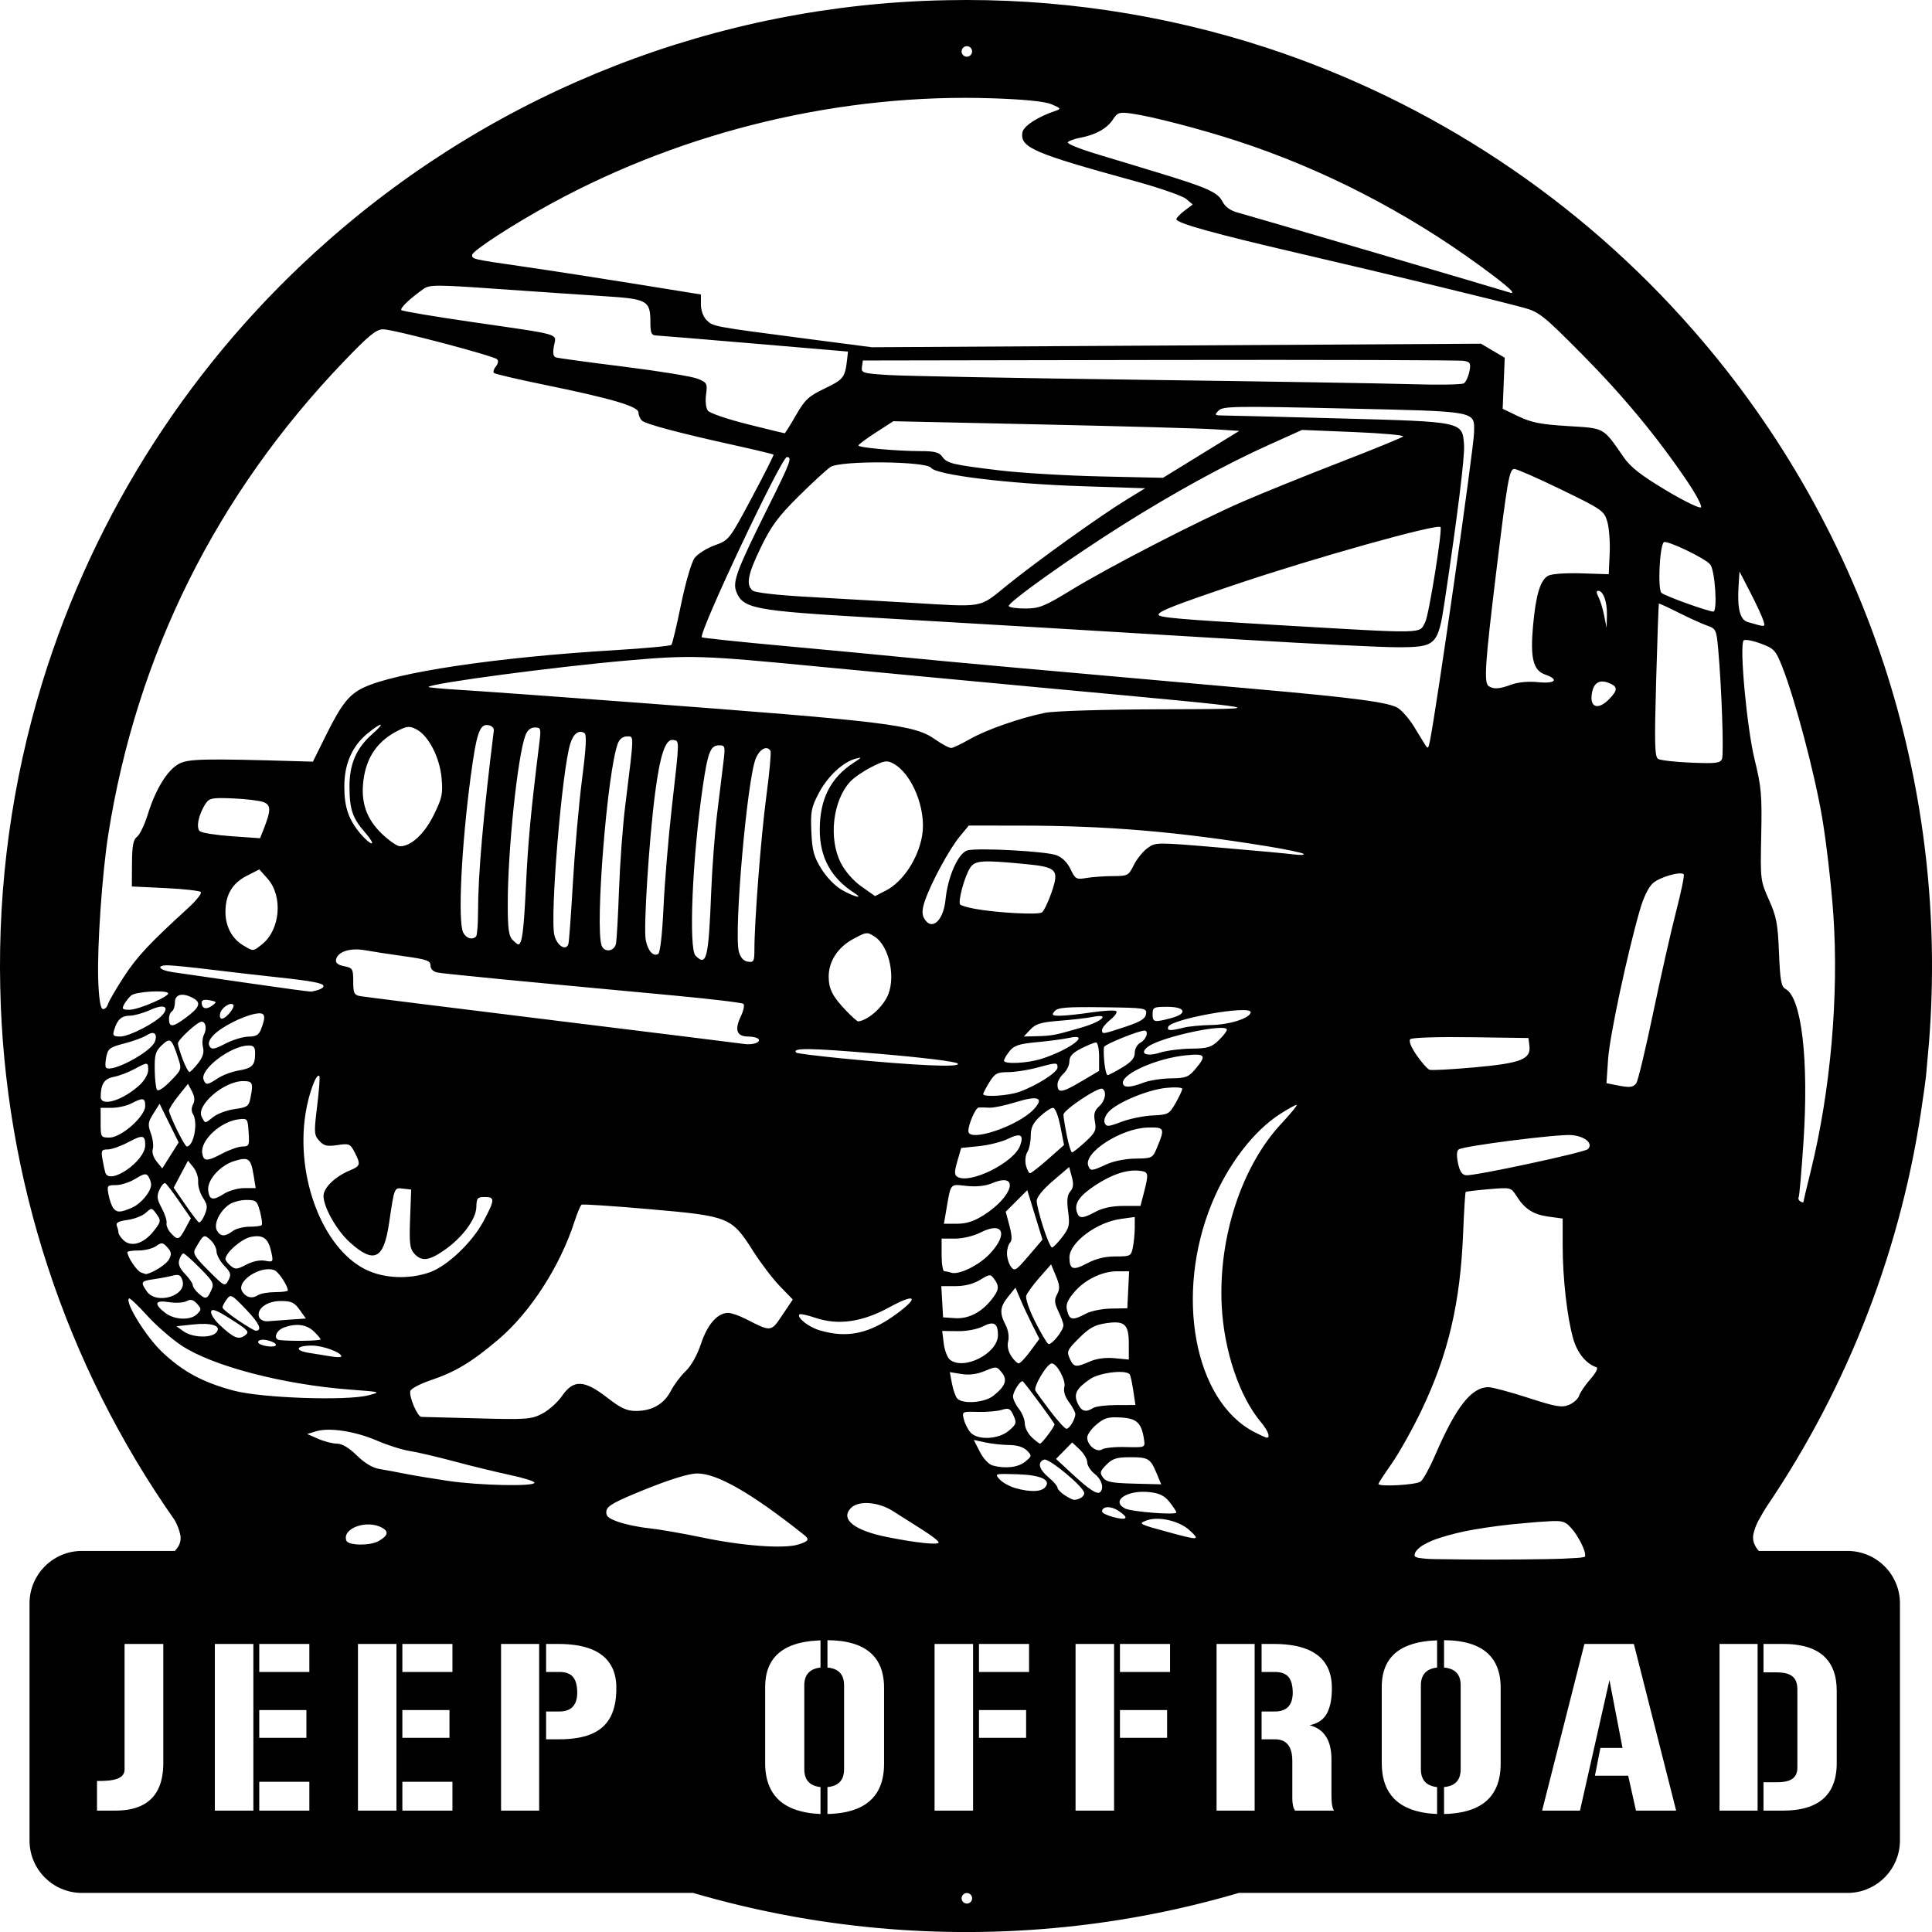 <?xml version="1.0" encoding="UTF-8"?>
<svg xmlns="http://www.w3.org/2000/svg" xmlns:xlink="http://www.w3.org/1999/xlink" width="440.218mm" height="440.225mm" viewBox="-719.945 213.887 440.218 440.225">
    <path transform="matrix(-1,0,0,1,0,0)" style="stroke:none;fill:#000000;fill-rule:evenodd" d="M298.2,645.176C291.99,644.765,287.134,639.662,287.032,633.44L287.032,579.048C287.129,572.592,292.336,567.382,298.792,567.28L319.184,567.28C319.672,566.743,320.055,566.119,320.312,565.44C320.573,564.616,320.563,563.731,320.288,562.912C320.041,561.982,319.678,561.087,319.208,560.248C318.661,559.229,318.077,558.231,317.456,557.256C298.625,529.487,286.438,497.755,281.84,464.52C281.559,462.692,281.308,460.86,281.088,459.024C280.851,456.476,280.624,453.926,280.408,451.376C278.184,423.144,281.402,394.747,289.888,367.728C299.037,338.776,314.084,312.033,334.08,289.184C360.112,259.372,393.694,237.123,431.296,224.776C454.859,217.077,479.553,213.412,504.336,213.936C556.342,214.935,606.302,234.383,645.296,268.808C675.867,295.71,698.38,330.561,710.336,369.488C717.205,391.977,720.43,415.42,719.888,438.928C718.984,482.416,705.151,524.651,680.152,560.248C679.542,561.305,679.104,562.453,678.856,563.648C678.673,564.628,678.884,565.642,679.448,566.464C679.652,566.75,679.873,567.023,680.112,567.28L701.616,567.28C708.005,567.463,713.117,572.642,713.216,579.032L713.216,633.432C713.125,639.887,707.919,645.1,701.464,645.2L562.008,645.2C534.541,653.24,505.775,655.877,477.304,652.968C463.885,651.607,450.62,649.006,437.68,645.2L298.808,645.2L298.2,645.176M673.992,442.335C673.992,441.745,673.395,441.567,672.192,441.797C670.517,442.117,670.477,442.204,671.614,443.036C672.955,444.016,673.992,443.711,673.992,442.335M661.127,519.732C661.127,519.038,659.687,518.947,658.136,519.542C656.325,520.237,656.949,520.945,659.096,520.63C660.213,520.466,661.127,520.062,661.127,519.732M498.445,225.604C498.445,226.266,498.981,226.803,499.643,226.803C500.305,226.803,500.842,226.266,500.842,225.604C500.842,224.942,500.305,224.406,499.643,224.406C498.981,224.406,498.445,224.942,498.445,225.604M498.44,646.426C498.44,647.088,498.977,647.625,499.639,647.625C500.301,647.625,500.838,647.088,500.838,646.426C500.838,645.764,500.301,645.227,499.639,645.227C498.977,645.227,498.44,645.764,498.44,646.426M669.81,444.892C669.548,443.562,667.484,442.13,666.806,442.808C666.271,443.344,668.435,446.005,669.407,446.005C669.749,446.005,669.93,445.504,669.81,444.892M355.738,349.888C356.21,349.007,356.233,348.502,355.803,348.502C354.629,348.502,353.721,351.013,353.798,354.044L353.872,356.966L354.435,354.12C354.744,352.555,355.331,350.65,355.738,349.888M468.831,558.3C468.831,557.08,466.874,556.969,465.162,558.091C462.618,559.758,463.02,560.39,466.123,559.603C467.612,559.225,468.831,558.638,468.831,558.3M649.45,522.163C652.974,521.621,652.578,520.486,648.866,520.486C646.367,520.486,642.168,522.03,642.168,522.948C642.168,523.166,643.159,523.179,644.369,522.976C645.579,522.772,647.866,522.407,649.45,522.163M457.32,444.989C457.32,443.409,457.095,443.296,453.935,443.296C449.776,443.296,449.264,444.852,453.088,445.867C456.956,446.895,457.32,446.819,457.32,444.989M678.073,517.269L679.748,516.084L676.023,515.681C671.676,515.211,669.394,515.977,670.646,517.486C671.757,518.825,676.052,518.7,678.073,517.269M357.304,372.562C357.094,369.709,355.738,368.598,353.503,369.448C351.249,370.305,351.227,371.12,353.401,373.294C355.64,375.533,357.497,375.185,357.304,372.562M669.875,515.797C671.08,514.671,671.967,513.297,671.845,512.743C671.676,511.978,670.58,512.402,667.272,514.51C663.297,517.045,663.027,517.361,664.149,518.181C665.587,519.232,666.688,518.774,669.875,515.797M691.658,442.733C691.292,442.05,690.559,441.132,690.029,440.691C689.024,439.857,682.378,439.424,681.657,440.146C681.018,440.784,688.313,443.959,690.436,443.967C692.055,443.972,692.228,443.798,691.658,442.733M453.271,563.121C460.534,561.148,460.655,561.086,458.722,560.343C456.058,559.319,451.297,560.386,448.935,562.536C446.4,564.845,446.752,564.892,453.271,563.121M665.707,514.712C667.657,513.399,669.252,512.086,669.252,511.795C669.252,511.503,668.821,510.675,668.294,509.954C667.38,508.704,667.177,508.809,663.884,512.244C660.864,515.394,660.091,517.1,661.684,517.1C661.946,517.1,663.757,516.026,665.707,514.712M656.218,519.23C657.732,519.053,657.111,517.084,655.328,516.406C652.552,515.351,650.161,515.634,648.475,517.218C647.613,518.028,646.91,518.866,646.911,519.08C646.914,519.414,653.709,519.524,656.218,519.23M681.44,446.005C681.44,445.304,681.136,444.542,680.763,444.312C680.391,444.082,680.086,443.15,680.086,442.241C680.086,440.418,678.355,440.017,675.979,441.289C674.029,442.332,674.411,443.402,677.575,445.754C680.602,448.005,681.44,448.059,681.44,446.005M682.365,512.988C684.976,510.934,684.637,510.078,681.417,510.593C679.915,510.833,678.126,510.729,677.44,510.363C676.499,509.859,675.917,510.002,675.061,510.948C674.017,512.101,674.014,512.285,675.024,513.296C676.548,514.82,680.232,514.666,682.365,512.988M637.81,403.855C640.529,400.63,641.491,397.816,641.491,393.088C641.491,387.958,639.715,383.901,636.198,381.002C632.919,378.3,631.978,378.388,635.075,381.108C638.766,384.349,640.341,387.982,640.312,393.19C640.283,398.385,639.619,400.317,636.727,403.611C635.546,404.955,634.889,406.056,635.267,406.056C635.645,406.056,636.789,405.065,637.81,403.855M488.535,552.979C489.875,552.606,491.512,551.705,492.172,550.976C493.354,549.67,493.296,549.652,488.311,549.798C482.828,549.959,480.378,551.06,481.77,552.738C482.677,553.83,485.152,553.919,488.535,552.979M641.018,564.943C642.094,562.14,636.364,560.058,632.888,561.99C631.287,562.88,631.536,563.812,633.705,565.042C635.623,566.13,640.588,566.063,641.018,564.943M686.48,508.147C687.973,506.015,687.844,505.775,684.995,505.376C683.599,505.181,681.648,504.815,680.661,504.562C679.177,504.183,678.78,504.372,678.374,505.65C677.275,509.114,684.289,511.275,686.48,508.147M321.708,355.627C323.465,355.123,324.126,352.559,323.806,347.485L323.593,344.101L321.143,348.841C319.795,351.448,318.47,354.296,318.198,355.171C317.674,356.858,317.5,356.835,321.708,355.627M674.785,508.531C675.466,507.915,676.023,507.094,676.023,506.706C676.023,506.319,676.815,505.176,677.782,504.167C679.036,502.858,679.411,501.924,679.091,500.913C678.843,500.133,678.421,499.496,678.153,499.496C677.885,499.496,676.176,501.008,674.355,502.857C671.308,505.95,671.106,506.354,671.827,507.935C672.746,509.953,673.129,510.031,674.785,508.531M660.892,514.028C661.605,512.171,659.164,510.329,655.99,510.329C653.557,510.329,652.867,510.648,651.674,512.324L650.253,514.32L653.828,514.569C655.794,514.706,658.098,514.875,658.948,514.944C659.805,515.013,660.671,514.605,660.892,514.028M477.319,554.601C478.236,554,478.987,553.218,478.987,552.865C478.987,552.511,479.902,551.453,481.019,550.513C483.22,548.66,483.629,547.072,482.06,546.47C480.962,546.049,472.894,552.762,472.894,554.096C472.894,554.846,473.856,555.514,475.118,555.641C475.41,555.671,476.401,555.203,477.319,554.601M485.174,448.473C483.942,447.162,482.749,446.806,478.454,446.467C475.582,446.241,472.242,445.854,471.032,445.607C466.876,444.759,468.725,446.612,473.401,447.981C479.473,449.76,480.176,449.897,483.676,449.989L486.672,450.067L485.174,448.473M693.929,448.544C693.203,446.175,692.26,445.329,690.329,445.313C689.35,445.305,687.262,444.713,685.687,443.998C682.69,442.638,681.291,443.177,682.872,445.083C684.368,446.885,690.49,450.054,692.489,450.061C694.155,450.066,694.337,449.874,693.929,448.544M453.767,447.867C453.17,446.068,434.976,442.823,434.976,444.516C434.976,445.822,439.661,447.36,443.881,447.439C446.245,447.483,449.094,447.752,450.211,448.036C453.316,448.826,454.073,448.79,453.767,447.867M675.441,498.401C673.563,495.104,673.492,495.063,672.002,496.411C671.235,497.106,670.607,498.296,670.607,499.056C670.607,499.815,669.818,501.261,668.853,502.267C667.336,503.851,667.209,504.301,667.91,505.61C668.704,507.095,668.789,507.054,672.443,503.399C675.605,500.238,676.058,499.483,675.441,498.401M687.842,503.815C688.794,503.449,690.92,500.255,690.92,499.191C690.92,498.986,689.769,498.818,688.362,498.818C686.955,498.818,685.165,498.371,684.385,497.824C683.111,496.932,682.847,496.961,681.81,498.106C680.873,499.143,680.803,499.659,681.44,500.848C682.034,501.959,684.881,503.801,686.632,504.209C686.695,504.223,687.24,504.046,687.842,503.815M678.301,455.292C678.911,453.697,679.409,452.053,679.409,451.638C679.409,450.789,674.947,446.682,674.025,446.682C673.068,446.682,672.766,448.268,673.464,449.622C673.818,450.309,673.919,451.62,673.689,452.536C673.396,453.704,673.733,454.787,674.817,456.159C675.667,457.236,676.549,458.134,676.778,458.155C677.007,458.176,677.692,456.887,678.301,455.292M684.691,457.541C684.739,454.191,684.499,453.382,683.058,452.028C681.148,450.234,680.839,450.475,679.378,454.902C678.509,457.533,678.526,457.586,681.118,460.241C682.701,461.861,683.914,462.634,684.186,462.195C684.433,461.794,684.661,459.7,684.691,457.541M695.795,457.154C695.994,456.955,695.963,455.846,695.726,454.689C695.341,452.808,694.903,452.485,691.593,451.638C689.557,451.116,687.224,450.253,686.409,449.719C684.864,448.707,683.995,449.445,684.646,451.217C685.522,453.604,694.542,458.408,695.795,457.154M664.756,508.159C666.217,505.839,660.538,502.11,657.386,503.32C656.471,503.671,654.356,506.886,654.356,507.926C654.356,508.13,655.651,508.302,657.234,508.308C658.817,508.314,660.569,508.618,661.127,508.984C662.489,509.877,663.872,509.563,664.756,508.159M463.583,557.611C466.939,555.885,463.117,553.319,458.021,553.876C455.74,554.126,454.618,554.681,453.454,556.136C452.605,557.197,451.909,558.27,451.907,558.52C451.902,559.154,462.132,558.358,463.583,557.611M691.887,496.4C692.472,495.815,692.951,495.078,692.951,494.763C692.951,494.447,693.12,493.75,693.326,493.212C693.603,492.489,692.975,492.138,690.903,491.86C689.365,491.654,687.493,490.93,686.743,490.252C685.424,489.057,685.35,489.06,684.426,490.324C683.185,492.021,683.208,492.206,684.919,494.382C687.236,497.328,690.123,498.164,691.887,496.4M681.042,494.822C681.683,494.114,682.111,493.102,681.993,492.575C681.875,492.047,682.37,490.514,683.093,489.168C684.196,487.116,684.277,486.435,683.598,484.945C683.153,483.968,682.552,483.315,682.263,483.494C681.973,483.673,680.548,485.544,679.096,487.653L676.455,491.487L677.7,493.798C679.14,496.471,679.46,496.57,681.042,494.822M697.004,463.779C696.982,460.9,696.177,459.667,694.061,459.271C692.878,459.049,690.775,458.258,689.386,457.514C686.23,455.823,686.18,455.826,686.18,457.727C686.18,458.589,687.018,460.076,688.042,461.032C691.895,464.631,697.023,466.202,697.004,463.779M475.72,549.65L479.326,546.307L477.483,544.433L475.639,542.559L473.928,544.167C472.987,545.051,472.216,546.363,472.216,547.082C472.216,547.802,471.455,548.99,470.524,549.722C468.919,550.984,468.324,552.931,469.259,553.865C469.915,554.522,471.772,553.311,475.72,549.65M671.339,449.787C669.626,447.964,664.86,445.499,661.906,444.908C659.543,444.435,659.229,445.163,660.433,448.33C660.954,449.7,661.563,450.071,663.311,450.086C664.531,450.097,666.9,450.813,668.575,451.679C671.135,453.001,671.714,453.097,672.195,452.281C672.576,451.635,672.289,450.798,671.339,449.787M493.745,547.812C494.647,547.57,495.879,546.26,496.68,544.688L498.062,541.98L495.465,542.547C494.037,542.858,491.584,543.125,490.016,543.141C488.186,543.158,486.73,543.609,485.953,544.397C484.79,545.578,484.805,545.677,486.341,546.936C487.943,548.249,490.835,548.591,493.745,547.812M468.831,448.569C468.831,448.118,467.993,447.079,466.969,446.26C465.945,445.442,465.323,444.553,465.588,444.286C465.853,444.019,468.379,444.144,471.202,444.564C474.025,444.984,477.273,445.328,478.421,445.328C480.212,445.328,480.386,445.182,479.653,444.298C478.948,443.449,477.023,443.291,468.704,443.397C458.901,443.522,458.616,443.566,458.812,444.934C458.965,446.008,460.061,446.692,463.414,447.808C468.756,449.585,468.831,449.595,468.831,448.569M668.575,500.797C668.575,499.327,664.877,496.113,662.72,495.708C659.911,495.181,658.776,496.068,658.096,499.32C657.653,501.438,657.704,501.501,659.551,501.155C660.725,500.935,662.383,501.28,663.836,502.047C665.93,503.152,666.343,503.183,667.39,502.307C668.042,501.763,668.575,501.083,668.575,500.797M679.606,471.381C680.615,469.324,681.44,467.326,681.44,466.94C681.44,466.554,680.465,465.025,679.273,463.542L677.106,460.845L676.204,462.568C675.585,463.749,675.506,464.674,675.953,465.51C676.352,466.255,676.365,467.11,675.987,467.708C674.754,469.656,675.796,475.12,677.399,475.12C677.605,475.12,678.598,473.437,679.606,471.381M468.309,455.992C468.473,454.409,468.499,452.805,468.369,452.427C468.158,451.817,460.478,448.713,459.182,448.713C458.109,448.713,458.74,450.732,460.029,451.421C460.807,451.838,461.383,452.839,461.383,453.777C461.383,454.973,462.149,455.867,464.261,457.132C465.843,458.081,467.335,458.86,467.575,458.863C467.815,458.867,468.145,457.575,468.309,455.992M677.765,488.297L680.374,484.508L678.741,481.43L677.108,478.352L675.884,479.864C675.211,480.695,674.72,482.177,674.794,483.157C674.868,484.136,674.376,485.778,673.702,486.804C672.655,488.4,672.598,488.962,673.313,490.689C673.773,491.799,674.376,492.567,674.652,492.397C674.929,492.226,676.329,490.381,677.765,488.297M694.127,489.17C694.493,488.704,694.979,487.333,695.209,486.123C695.606,484.023,695.529,483.922,693.522,483.922C692.365,483.922,690.361,483.269,689.069,482.47C687.123,481.268,686.616,481.181,686.121,481.962C685.793,482.482,685.519,483.298,685.513,483.777C685.494,485.376,687.785,488.156,689.872,489.064C692.487,490.204,693.299,490.224,694.127,489.17M673.553,459.904C674.454,457.555,667.364,452.153,663.328,452.113C662.111,452.102,661.807,452.474,661.815,453.961C661.83,456.633,662.472,457.291,665.57,457.809C667.082,458.061,669.215,458.859,670.309,459.58C672.704,461.159,673.058,461.194,673.553,459.904M491.175,455.559C491.175,455.228,490.602,454.249,489.901,453.383C488.859,452.096,487.717,451.725,483.638,451.348C480.894,451.095,477.659,450.665,476.448,450.393C471.032,449.175,476.161,453.102,482.675,455.16C485.895,456.177,491.175,456.425,491.175,455.559M695.961,481.045C696.103,480.579,696.39,479.208,696.599,477.998C696.938,476.037,696.808,475.797,695.405,475.797C694.538,475.797,692.441,475.059,690.743,474.156C687.427,472.392,686.857,472.487,686.857,474.803C686.857,478.494,695.028,484.096,695.961,481.045M685.135,475.705C684.916,475.014,685.111,473.412,685.569,472.146C686.303,470.116,686.234,469.579,684.992,467.617L683.582,465.39L681.41,469.795L679.238,474.199L681.107,477.16L682.977,480.121L684.255,478.542C685.002,477.62,685.368,476.439,685.135,475.705M697.014,469.703L697.014,466.318L694.474,466.313C693.078,466.311,691.063,465.854,689.996,465.298C687.359,463.923,686.857,464.018,686.857,465.893C686.857,468.249,692.312,473.089,694.967,473.089C696.971,473.089,697.014,473.019,697.014,469.703M527.719,455.087C533.48,454.52,538.33,453.921,538.496,453.755C539.643,452.607,535.696,452.652,520.133,453.963C509.588,454.851,502.154,455.766,501.72,456.229C500.853,457.156,511.394,456.693,527.719,455.087M458.346,452.369C455.323,450.139,440.393,446.937,440.393,448.52C440.393,448.859,441.247,449.956,442.292,450.956C443.935,452.53,444.78,452.783,448.555,452.828C450.955,452.856,454.138,453.265,455.628,453.736C458.804,454.739,460.442,453.916,458.346,452.369M670.514,494.269C671.314,492.838,669.938,489.896,667.751,488.364C666.922,487.783,665.155,487.308,663.825,487.308C661.578,487.308,661.356,487.498,660.688,490.001C660.293,491.483,660.128,492.854,660.323,493.048C660.517,493.243,661.786,493.402,663.142,493.402C664.498,493.402,666.2,493.849,666.922,494.396C668.669,495.717,669.724,495.68,670.514,494.269M478.987,460.966C478.987,460.301,478.378,459.205,477.633,458.531C476.888,457.857,476.279,456.597,476.279,455.731C476.279,454.579,475.56,453.791,473.598,452.789C472.123,452.037,470.599,451.421,470.212,451.421C469.823,451.421,469.508,452.869,469.508,454.659L469.508,457.897L473.704,460.372C478.039,462.929,478.987,463.035,478.987,460.966M528.053,416.701C529.63,415.808,531.586,413.808,532.793,411.856C534.516,409.069,534.885,407.703,535.074,403.401C535.276,398.832,535.09,397.869,533.382,394.618C531.378,390.805,527.917,387.554,525.03,386.773C523.476,386.353,523.504,386.423,525.369,387.636C530.704,391.105,533.155,395.93,533.155,402.961C533.155,409.262,530.589,413.95,525.273,417.357C523.022,418.8,525.293,418.264,528.053,416.701M498.804,540.291C499.392,539.639,500.075,538.294,500.322,537.302C500.769,535.51,500.75,535.499,497.159,535.601C495.171,535.657,492.715,535.447,491.7,535.134C490.091,534.639,489.748,534.802,489.016,536.408C488.251,538.087,488.343,538.392,490.052,539.862C492.389,541.872,497.168,542.106,498.804,540.291M673.975,468.38C675.362,465.789,668.93,460.224,664.546,460.224C662.355,460.224,662.188,460.617,662.889,464.124C663.255,465.952,663.62,466.206,666.444,466.594C668.175,466.832,670.353,467.622,671.284,468.35C673.356,469.969,673.126,469.967,673.975,468.38M672.505,485.149C672.79,482.765,669.775,479.393,666.472,478.404C663.289,477.45,662.784,477.837,662.153,481.722L661.685,484.599L664.284,484.603C665.713,484.605,667.797,485.191,668.914,485.905C671.434,487.515,672.242,487.345,672.505,485.149M673.866,476.621C674.299,473.687,669.659,469.404,665.528,468.924C663.547,468.693,663.492,468.766,663.291,471.904C663.099,474.884,663.201,475.12,664.671,475.12C665.543,475.12,667.617,475.838,669.278,476.716C672.818,478.587,673.578,478.571,673.866,476.621M533.235,516.996C535.738,516.246,538.473,514.067,537.78,513.374C537.597,513.191,535.994,513.537,534.217,514.142C528.984,515.925,523.473,515.146,517.279,511.747C511.577,508.617,510.387,509.297,515.21,512.929C521.63,517.765,526.786,518.928,533.235,516.996M484.868,541.358C485.73,540.548,486.436,539.149,486.436,538.248C486.436,537.348,487.045,535.836,487.79,534.889C488.535,533.943,489.134,532.676,489.122,532.074C489.099,530.898,487.3,528.182,486.861,528.66C485.718,529.905,479.665,538.124,479.665,538.432C479.665,538.979,482.554,542.83,482.964,542.83C483.15,542.83,484.007,542.167,484.868,541.358M495.915,463.181C495.915,462.946,495.281,461.727,494.506,460.473C493.272,458.477,492.744,458.191,490.274,458.184C488.721,458.18,485.775,457.727,483.727,457.177C479.11,455.938,478.987,455.937,478.987,457.148C478.987,458.231,483.78,461.271,487.684,462.666C490.245,463.58,495.915,463.935,495.915,463.181M468.625,550.549C469.411,549.475,469.308,549.093,467.834,547.62C466.438,546.223,465.487,545.925,462.417,545.925C458.262,545.925,457.823,546.197,456.374,549.666L455.358,552.102L461.54,551.943C466.625,551.813,467.882,551.565,468.625,550.549M628.264,609.86L617.526,609.86L617.526,603.531L628.264,603.531L628.264,609.86M660.873,609.86L650.131,609.86L650.131,603.531L660.873,603.531L660.873,609.86M496.881,609.86L486.139,609.86L486.139,603.531L496.881,603.531L496.881,609.86M464.756,609.86L454.014,609.86L454.014,603.531L464.756,603.531L464.756,609.86M464.091,460.578C464.091,458.437,456.282,455.031,449.824,454.357C445.249,453.878,444.923,454.327,447.563,457.463C449.126,459.321,449.73,459.552,453.149,459.598C455.257,459.626,458.048,460.06,459.352,460.562C462.523,461.784,464.091,461.789,464.091,460.578M501.865,532.504C502.25,532.039,502.78,530.506,503.043,529.098L503.522,526.538L500.868,526.962C499.09,527.247,497.333,527.019,495.542,526.27C492.951,525.188,492.835,525.198,491.694,526.607C490.319,528.305,490.844,529.751,493.632,531.944C495.66,533.539,500.725,533.884,501.865,532.504M480.521,535.551C482.153,533.41,483.723,531.259,484.011,530.772C484.538,529.877,481.357,524.548,480.296,524.548C479.112,524.548,477.033,528.419,477.42,529.901C477.676,530.878,477.304,532.11,476.371,533.371C475.575,534.447,474.925,535.664,474.925,536.076C474.925,537.226,476.252,539.444,476.94,539.444C477.278,539.444,478.889,537.692,480.521,535.551M663.61,437.861C671.369,436.734,679.011,435.626,680.594,435.399C683.789,434.942,684.528,433.805,681.609,433.838C680.585,433.85,676.091,434.305,671.622,434.851C667.153,435.396,660.603,436.151,657.065,436.529C648.798,437.412,646.231,437.898,646.231,438.582C646.231,439.054,647.299,439.527,649.052,439.832C649.301,439.875,655.852,438.988,663.61,437.861M660.873,594.852L649.459,594.852L649.459,588.473L660.873,588.473L660.873,594.852M628.264,594.852L616.854,594.852L616.854,588.473L628.264,588.473L628.264,594.852M464.756,594.852L453.342,594.852L453.342,588.473L464.756,588.473L464.756,594.852M496.881,594.852L485.467,594.852L485.467,588.473L496.881,588.473L496.881,594.852M499.3,471.613C499.3,470.07,497.666,466.317,496.964,466.246C496.573,466.206,495.491,466.221,494.559,466.279C493.627,466.337,490.89,465.77,488.477,465.019C483.372,463.43,481.922,464.014,484.407,466.659C488.044,470.531,499.3,474.275,499.3,471.613M476.863,472.637C477.287,470.527,477.633,468.387,477.633,467.883C477.633,466.789,469.598,461.442,468.746,461.969C467.706,462.612,468.11,464.714,469.517,465.988C470.572,466.942,470.786,467.726,470.463,469.449C470.095,471.412,470.354,471.959,472.654,474.072C474.089,475.389,475.45,476.469,475.678,476.471C475.906,476.473,476.439,474.747,476.863,472.637M628.264,626.449L616.854,626.449L616.854,619.879L628.264,619.879L628.264,626.449M660.873,626.449L649.459,626.449L649.459,619.879L660.873,619.879L660.873,626.449M472.216,541.431C472.216,540.777,471.262,539.439,470.095,538.457C468.305,536.951,467.432,536.703,464.514,536.873C460.849,537.087,459.794,538.132,459.241,542.096C459.019,543.693,459.12,543.73,463.414,543.607C465.835,543.537,468.265,543.776,468.816,544.137C470.04,544.94,472.216,543.208,472.216,541.431M486.183,479.419C486.434,478.421,486.289,477.072,485.858,476.381C485.431,475.698,485.081,474.038,485.081,472.692C485.081,470.829,484.58,469.778,482.978,468.282C481.822,467.202,480.49,466.318,480.02,466.318C479.51,466.318,478.827,468.03,478.33,470.55L477.497,474.781L481.12,477.99C483.113,479.755,484.966,481.202,485.238,481.206C485.51,481.21,485.935,480.406,486.183,479.419M503.493,523.702C504.079,523.236,504.716,521.572,504.909,520.004L505.258,517.153L501.702,517.195C499.604,517.22,497.234,516.767,495.925,516.089C493.492,514.832,492.546,515.401,492.555,518.116C492.569,522.266,500.318,526.223,503.493,523.702M489.542,522.86C490.236,521.8,490.489,520.539,490.22,519.469C489.968,518.466,490.216,516.947,490.822,515.774C492.243,513.026,492.114,511.677,490.204,509.313L488.563,507.282L487.422,509.991C486.795,511.48,485.569,514.107,484.699,515.827L483.117,518.955L485.173,521.752C486.304,523.29,487.501,524.548,487.833,524.548C488.164,524.548,488.933,523.789,489.542,522.86M467.344,467.232C465.386,465.089,458.471,462.206,454.242,461.77C452.211,461.56,450.554,461.66,450.56,461.991C450.567,462.322,451.252,463.783,452.084,465.237C453.527,467.76,453.766,467.888,457.32,468.051C459.369,468.144,462.568,468.799,464.43,469.505C467.438,470.645,467.863,470.671,468.245,469.738C468.49,469.136,468.106,468.066,467.344,467.232M501.835,482.013C502.504,481.588,502.499,480.863,501.807,478.468L500.938,475.458L496.903,475.047C494.684,474.821,491.729,474.081,490.337,473.402C487.404,471.973,486.604,472.394,487.494,474.9C488.875,478.788,499.003,483.811,501.835,482.013M505.26,510.498L505.465,506.944L502.214,506.941C500.107,506.939,498.142,506.438,496.633,505.519C494.408,504.163,494.264,504.153,493.417,505.312C492.194,506.984,492.297,507.82,493.993,509.976C496.314,512.927,499.292,514.446,502.347,514.238L505.056,514.053L505.26,510.498M474.395,533.636C475.36,531.517,474.713,530.26,471.545,528.103C469.332,526.596,463.229,525.91,462.504,527.087C462.333,527.367,461.975,529.042,461.711,530.811L461.229,534.028L465.538,534.038C467.908,534.044,470.304,534.344,470.862,534.705C472.537,535.787,473.556,535.479,474.395,533.636M484.114,514.973C485.449,512.322,486.324,509.737,486.103,509.099C485.885,508.472,484.525,506.614,483.08,504.971L480.452,501.982L479.351,504.619C478.452,506.771,478.401,507.541,479.077,508.804C479.756,510.073,479.701,510.778,478.769,512.733C478.144,514.043,477.633,515.438,477.633,515.834C477.633,517.08,480.416,520.52,481.087,520.105C481.441,519.886,482.803,517.577,484.114,514.973M504.773,503.558C505.115,503.558,505.394,501.882,505.394,499.834L505.394,496.11L502.32,496.11C500.548,496.11,498.083,495.517,496.499,494.709C491.399,492.106,490.135,495.007,494.391,499.55C496.901,502.228,501.5,504.47,503.249,503.868C503.745,503.698,504.431,503.558,504.773,503.558M482.24,493.523C483.058,490.983,483.727,488.277,483.727,487.511C483.727,486.661,482.287,484.888,480.03,482.96L476.333,479.801L475.726,482.031C475.278,483.678,475.369,484.55,476.072,485.367C476.769,486.177,476.901,487.398,476.565,489.93C476.156,493.014,476.302,493.642,477.92,495.764C478.917,497.071,479.963,498.141,480.243,498.141C480.523,498.141,481.422,496.063,482.24,493.523M490.498,499.502C490.498,498.53,490.182,497.418,489.795,497.031C489.308,496.545,489.352,495.351,489.939,493.158L490.786,489.988L488.329,487.531L485.872,485.074L484.141,490.71L482.41,496.346L485.559,500.032C488.465,503.433,488.776,503.623,489.603,502.493C490.095,501.819,490.498,500.473,490.498,499.502M471.974,479.516C473.121,476.527,464.457,470.957,458.426,470.806C454.558,470.709,454.457,470.933,456.337,475.433C457.314,477.77,457.433,477.83,461.223,477.879C463.477,477.908,466.243,478.455,467.815,479.183C471.2,480.75,471.491,480.773,471.974,479.516M476.188,523.461C476.931,521.832,476.77,521.475,474.081,518.786C471.774,516.479,470.504,515.775,467.963,515.394C463.668,514.75,462.737,515.594,462.737,520.131L462.737,523.672L465.956,523.363C467.984,523.168,470.05,523.435,471.542,524.084C474.843,525.521,475.276,525.463,476.188,523.461M504.431,490.185C503.231,483.213,503.614,483.707,499.719,484.109C497.447,484.343,495.409,484.129,493.906,483.497C487.542,480.821,489.035,486.476,495.83,490.785C498.006,492.165,499.751,492.725,501.878,492.725L504.868,492.725L504.431,490.185M517.82,564.112C525.355,562.61,528.57,560.009,526.031,557.47C524.283,555.721,519.756,556.086,516.404,558.246C514.826,559.264,511.855,561.148,509.803,562.434C507.751,563.72,506.071,565.025,506.071,565.335C506.071,565.979,511.058,565.461,517.82,564.112M474.578,490.042C475.196,488.095,474.007,486.37,470.403,483.983C466.628,481.483,463.152,480.328,460.355,480.646C458.171,480.894,458.129,481.141,459.422,486.123L460.081,488.662L463.948,488.663C466.435,488.664,468.661,489.117,470.185,489.934C473.316,491.612,474.074,491.631,474.578,490.042M476.545,513.321C477.264,511.448,477.001,510.486,475.178,508.32C472.807,505.502,468.832,503.558,465.44,503.558L462.672,503.558L462.874,507.773L463.076,511.987L466.8,512.053C468.849,512.09,471.437,512.618,472.555,513.229C475.137,514.638,476.032,514.659,476.545,513.321M476.269,500.433C476.293,497.035,470.102,492.381,464.544,491.62L461.383,491.186L461.383,493.563C461.383,494.871,461.573,496.893,461.806,498.057C462.215,500.102,462.347,500.173,465.762,500.173C468.172,500.173,470.243,500.678,472.279,501.764C475.425,503.441,476.249,503.166,476.269,500.433M674.401,403.289C675.335,402.514,674.688,399.408,673.092,397.004C672.247,395.731,671.613,395.609,666.851,395.808C663.936,395.93,660.814,396.309,659.914,396.652C658.166,397.316,658.167,398.514,659.916,402.931L660.69,404.885L667.13,404.432C670.672,404.183,673.943,403.669,674.401,403.289M335.442,351.438C338.235,350.442,340.895,349.343,341.352,348.994C342.248,348.312,341.827,338.521,340.857,337.448C340.296,336.829,331.379,341.092,330.248,342.521C329.157,343.898,328.556,353.241,329.557,353.245C330.001,353.247,332.649,352.434,335.442,351.438M664.486,429.324C667.076,427.794,668.575,424.985,668.575,421.66C668.575,417.762,667.008,415.122,663.688,413.429L660.86,411.986L659.01,414.056C655.415,418.079,656.066,425.774,660.281,429.09C662.335,430.705,662.163,430.696,664.486,429.324M387.735,478.893C388.101,477.122,388.035,476.079,387.536,475.771C386.237,474.968,365.033,472.276,361.918,472.518C358.821,472.759,356.83,474.451,358.14,475.727C358.923,476.489,383.93,481.857,385.859,481.676C386.821,481.586,387.336,480.822,387.735,478.893M397.156,454.326C398.444,452.455,398.998,451.059,398.607,450.668C398.248,450.308,392.323,450.116,384.822,450.221L371.667,450.406L371.457,452.225C371.108,455.25,373.405,456.144,383.975,457.094C389.123,457.557,393.726,457.804,394.204,457.644C394.683,457.484,396.011,455.99,397.156,454.326M551.581,430.77C552.779,426.522,549.716,391.447,547.731,386.698C546.823,384.522,545.186,383.677,544.387,384.969C544.19,385.289,544.614,389.935,545.329,395.295C546.544,404.397,548.041,423.673,548.048,430.309C548.051,432.929,548.206,433.211,549.53,433.018C550.504,432.875,551.203,432.109,551.581,430.77M614.384,426.413C615.653,424.042,614.828,406.77,612.679,390.708C611.38,380.995,610.646,378.833,608.742,379.104C607.925,379.221,607.353,379.752,607.424,380.326C609.835,399.698,611.022,413.319,611.022,421.615C611.022,424.478,611.225,427.023,611.473,427.272C612.325,428.123,613.683,427.722,614.384,426.413M572.818,428.019C573.338,425.248,572.054,405.192,570.682,394.649C569.521,385.729,568.29,382.136,566.515,382.496C565.093,382.784,565.076,382.082,566.874,397.931C567.655,404.82,568.504,415.027,568.76,420.613C569.036,426.641,569.523,430.961,569.957,431.239C571.082,431.96,572.346,430.538,572.818,428.019M603.187,428.013C604.017,427.183,604.251,425.408,604.251,419.925C604.251,407.536,602.008,386.126,600.215,381.413C599.778,380.262,599.035,379.649,598.079,379.649C596.707,379.649,596.642,379.875,597.055,383.204C598.982,398.752,599.617,405.521,600.109,415.769C600.61,426.207,600.99,429.077,601.873,429.077C602.01,429.077,602.602,428.598,603.187,428.013M561.458,431.65C563.064,430.044,562.184,409.342,559.825,393.227C558.648,385.182,558.066,383.711,556.06,383.711C554.723,383.711,554.665,383.948,555.115,387.605C555.378,389.746,556.021,395.002,556.544,399.285C557.066,403.567,557.669,411.49,557.883,416.889C558.495,432.357,558.935,434.174,561.458,431.65M593.613,427.045C594.693,422.918,591.895,389.187,589.981,383.264C589.254,381.015,588.053,380.134,586.783,380.919C586.234,381.258,586.385,384.171,587.331,391.52C588.048,397.094,588.978,407.596,589.396,414.858C589.814,422.12,590.28,428.465,590.43,428.958C590.951,430.657,592.988,429.432,593.613,427.045M582.85,429.36C584.414,425.284,581.565,389.599,579.173,383.307C578.783,382.28,578.014,381.68,577.087,381.68C575.437,381.68,575.414,380.784,577.497,397.592C578.051,402.061,578.679,410.592,578.894,416.551C579.109,422.509,579.423,428.07,579.593,428.908C579.951,430.679,582.223,430.995,582.85,429.36M617.793,551.324C621.331,550.806,625.749,550.073,627.611,549.697C629.473,549.32,632.096,548.834,633.441,548.616C635.039,548.358,636.838,547.287,638.635,545.525C640.423,543.773,642.004,542.83,643.153,542.83C644.125,542.83,646.053,542.337,647.438,541.734L649.955,540.638L647.924,540.018C644.901,539.097,639.011,539.998,634.043,542.143C631.623,543.188,628.271,544.251,626.595,544.504C624.919,544.758,620.349,545.825,616.439,546.875C612.528,547.926,606.815,549.318,603.743,549.968C600.671,550.619,598.157,551.412,598.157,551.73C598.157,552.63,610.641,552.372,617.793,551.324M527.183,444.143C530.254,440.929,531.124,439.218,531.124,436.39C531.124,432.922,529.039,429.732,525.533,427.837C522.515,426.206,522.357,426.19,520.619,427.329C517.214,429.56,515.72,437.023,517.856,441.129C519.248,443.805,522.232,446.318,524.385,446.628C524.589,446.658,525.848,445.539,527.183,444.143M666.648,530.761C673.764,528.86,678.282,526.423,683.021,521.93C686.668,518.474,691.493,510.676,690.561,509.745C690.385,509.568,688.558,511.283,686.502,513.555C684.446,515.827,680.917,518.919,678.66,520.426C671.599,525.141,655.492,529.361,640.137,530.519C633.065,531.052,633.044,531.059,636.075,531.834C641.081,533.113,660.38,532.436,666.648,530.761M497.808,420.97C499.408,420.677,500.916,420.239,501.159,419.996C501.742,419.413,500.17,413.579,498.908,411.642C497.791,409.928,496.249,409.816,486.556,410.742C479.077,411.456,478.547,412.01,480.342,417.228C481.098,419.426,482.093,421.479,482.552,421.792C483.428,422.389,492.818,421.882,497.808,420.97M595.514,594.852L592.494,594.852C592.158,594.848,591.823,594.871,591.491,594.922C591.199,594.966,590.913,595.038,590.635,595.137C590.388,595.229,590.152,595.35,589.932,595.496L589.635,595.731L589.377,596C589.214,596.202,589.073,596.423,588.959,596.656C588.83,596.918,588.729,597.193,588.659,597.477C588.533,597.979,588.457,598.491,588.432,599.008C588.415,599.371,588.416,599.735,588.436,600.098C588.459,600.546,588.538,600.989,588.67,601.418C588.821,601.915,589.078,602.374,589.424,602.762C589.595,602.945,589.786,603.108,589.994,603.246C590.334,603.459,590.706,603.616,591.096,603.711C591.555,603.816,592.024,603.869,592.494,603.867L595.514,603.867L595.514,610.195L592.494,610.195C591.207,610.205,589.92,610.114,588.647,609.922C587.571,609.767,586.515,609.495,585.498,609.11C584.79,608.836,584.115,608.487,583.483,608.067C582.599,607.475,581.845,606.71,581.268,605.817C580.859,605.189,580.528,604.513,580.284,603.805C579.941,602.803,579.716,601.765,579.612,600.711C579.514,599.785,579.481,598.853,579.514,597.922C579.544,596.973,579.695,596.032,579.963,595.121C580.162,594.461,580.44,593.828,580.791,593.235C581.406,592.214,582.242,591.343,583.237,590.688C584.02,590.171,584.867,589.758,585.756,589.457C586.784,589.109,587.844,588.862,588.92,588.719C590.184,588.549,591.458,588.467,592.733,588.473L595.514,588.473L595.514,594.852M365.352,560.472C364.774,560.453,364.198,560.534,363.648,560.712C363.212,560.892,362.815,561.156,362.48,561.488C361.656,562.304,360.948,563.23,360.376,564.24C359.762,565.211,359.268,566.254,358.904,567.344C358.787,567.675,358.736,568.025,358.752,568.376C358.764,568.448,358.786,568.518,358.816,568.584C358.859,568.612,358.902,568.641,358.952,568.656C359.536,568.783,360.13,568.858,360.728,568.88C362.891,569.02,365.057,569.106,367.224,569.136C375.854,569.282,384.489,569.282,393.12,569.136C394.293,569.127,395.463,569.039,396.624,568.872C396.919,568.838,397.202,568.738,397.456,568.584L397.528,568.52C397.584,568.447,397.624,568.363,397.632,568.272C397.606,567.895,397.459,567.537,397.216,567.248C396.759,566.693,396.199,566.232,395.568,565.888C394.465,565.26,393.299,564.75,392.088,564.368C389.491,563.526,386.836,562.874,384.144,562.416C380.328,561.755,376.484,561.266,372.624,560.952C370.535,560.739,368.441,560.581,366.344,560.48C366.014,560.462,365.683,560.46,365.352,560.472M328.143,626.449L319.463,626.449L319.463,588.473L328.143,588.473L328.143,626.449M605.776,626.449L597.096,626.449L597.096,588.473L605.776,588.473L605.776,626.449M442.744,626.449L434.065,626.449L434.065,588.473L442.744,588.473L442.744,626.449M638.381,626.449L629.608,626.449L629.608,588.473L638.381,588.473L638.381,626.449M506.998,626.449L498.225,626.449L498.225,588.473L506.998,588.473L506.998,626.449M670.991,626.449L662.213,626.449L662.213,588.473L670.991,588.473L670.991,626.449M474.873,626.449L466.096,626.449L466.096,588.473L474.873,588.473L474.873,626.449M533.764,587.692C534.722,587.742,535.675,587.852,536.619,588.02C537.652,588.196,538.664,588.477,539.639,588.86C540.657,589.252,541.606,589.806,542.448,590.5C543.36,591.262,544.094,592.214,544.6,593.289C544.983,594.104,545.252,594.968,545.401,595.856C545.536,596.648,545.603,597.45,545.6,598.254L545.6,615.613C545.606,616.689,545.503,617.762,545.291,618.817C545.137,619.569,544.905,620.303,544.6,621.008C544.245,621.834,543.769,622.601,543.186,623.285C542.6,623.97,541.915,624.564,541.155,625.047C540.326,625.57,539.437,625.988,538.506,626.293C537.21,626.712,535.871,626.986,534.514,627.11C534.006,627.163,533.497,627.199,532.987,627.219L532.987,621.078C533.414,621.041,533.837,620.955,534.244,620.82C534.597,620.704,534.931,620.538,535.237,620.328C535.616,620.06,535.931,619.712,536.162,619.309C536.401,618.863,536.558,618.377,536.623,617.875C536.662,617.586,536.682,617.295,536.682,617.004L536.682,597.871C536.69,597.328,536.611,596.788,536.448,596.27C536.307,595.823,536.071,595.413,535.756,595.067C535.432,594.721,535.04,594.445,534.604,594.258C534.089,594.039,533.544,593.899,532.987,593.844L532.987,587.656L533.764,587.692M393.268,587.692C394.449,587.75,395.623,587.902,396.78,588.149C397.774,588.358,398.745,588.671,399.674,589.082C400.333,589.382,400.96,589.749,401.545,590.176C402.783,591.091,403.742,592.333,404.315,593.762C404.726,594.802,404.975,595.9,405.053,597.016C405.089,597.428,405.106,597.841,405.104,598.254L405.104,615.613C405.106,616.486,405.041,617.357,404.909,618.219C404.783,618.994,404.584,619.755,404.315,620.492C403.882,621.68,403.208,622.766,402.334,623.68C401.699,624.334,400.973,624.893,400.178,625.34C399.302,625.826,398.373,626.209,397.409,626.481C396.301,626.793,395.167,627.003,394.022,627.11C393.514,627.162,393.005,627.199,392.494,627.219L392.494,621.078C393.05,621.033,393.595,620.898,394.108,620.68C394.33,620.583,394.544,620.465,394.744,620.328C395.121,620.058,395.436,619.711,395.666,619.309C395.91,618.865,396.066,618.378,396.127,617.875C396.166,617.586,396.186,617.295,396.186,617.004L396.186,597.871C396.193,597.329,396.115,596.788,395.955,596.27C395.846,595.935,395.685,595.618,395.479,595.332C395.126,594.858,394.652,594.487,394.108,594.258C393.594,594.039,393.05,593.9,392.494,593.844L392.494,587.656L393.268,587.692M691.561,617.242C691.574,617.443,691.616,617.64,691.686,617.828C691.83,618.199,692.08,618.52,692.405,618.75C692.697,618.957,693.018,619.119,693.358,619.231C693.981,619.425,694.625,619.551,695.276,619.606C696.129,619.678,696.986,619.706,697.842,619.688L697.842,626.449L693.67,626.449C692.813,626.452,691.957,626.396,691.108,626.281C690.177,626.156,689.264,625.925,688.385,625.594C687.755,625.35,687.154,625.037,686.592,624.66C685.511,623.93,684.63,622.94,684.03,621.781C683.62,620.996,683.315,620.161,683.123,619.297C682.901,618.306,682.775,617.296,682.748,616.281L682.737,615.613L682.737,588.473L691.561,588.473L691.561,617.242M632.95,403.855C636.485,400.456,637.788,396.618,637.12,391.579C636.406,386.199,633.746,382.515,628.892,380.183C627.093,379.318,626.531,379.306,625.022,380.097C622.296,381.525,619.753,386.464,619.328,391.157C619.001,394.759,619.202,395.71,621.099,399.564C623.223,403.879,626.248,406.697,628.784,406.721C629.429,406.728,631.304,405.438,632.95,403.855M531.405,593.844C530.969,593.879,530.538,593.96,530.119,594.086C529.758,594.199,529.414,594.361,529.096,594.567C528.61,594.896,528.226,595.355,527.987,595.891C527.835,596.245,527.731,596.618,527.678,597C527.635,597.289,527.614,597.58,527.616,597.871L527.616,617.004C527.61,617.565,527.69,618.124,527.854,618.66C527.998,619.119,528.24,619.54,528.565,619.895C528.898,620.244,529.301,620.518,529.748,620.699C530.278,620.909,530.837,621.036,531.405,621.078L531.405,627.219C530.159,627.196,528.917,627.077,527.69,626.863C526.633,626.677,525.599,626.381,524.604,625.981C523.895,625.689,523.22,625.324,522.588,624.891C521.55,624.179,520.677,623.252,520.03,622.172C519.456,621.194,519.049,620.127,518.823,619.016C518.605,617.959,518.499,616.883,518.506,615.805L518.506,598.445C518.497,597.406,518.603,596.368,518.823,595.352C519.05,594.28,519.458,593.255,520.03,592.32C520.685,591.282,521.558,590.398,522.588,589.731C523.392,589.213,524.26,588.802,525.17,588.508C526.215,588.167,527.29,587.93,528.381,587.801C529.384,587.678,530.394,587.614,531.405,587.61L531.405,593.844M390.912,593.844C390.475,593.879,390.043,593.96,389.623,594.086C389.263,594.198,388.92,594.36,388.604,594.567C388.116,594.894,387.73,595.354,387.491,595.891C387.285,596.377,387.166,596.895,387.139,597.422L387.123,597.871L387.123,617.004C387.115,617.565,387.194,618.124,387.358,618.66C387.502,619.119,387.744,619.54,388.069,619.895C388.496,620.338,389.032,620.661,389.623,620.832C390.043,620.961,390.475,621.044,390.912,621.078L390.912,627.219C389.666,627.196,388.422,627.077,387.194,626.863C386.137,626.677,385.103,626.381,384.108,625.981C383.229,625.622,382.403,625.146,381.651,624.567C381.089,624.125,380.581,623.617,380.139,623.055C379.353,622.026,378.785,620.849,378.467,619.594C378.201,618.579,378.053,617.537,378.026,616.488L378.01,615.805L378.01,598.445C378.006,597.603,378.074,596.761,378.213,595.93C378.338,595.182,378.541,594.449,378.819,593.742C379.266,592.597,379.957,591.564,380.846,590.715C381.502,590.099,382.244,589.581,383.049,589.18C383.953,588.734,384.904,588.392,385.885,588.16C387.024,587.897,388.183,587.731,389.35,587.664C389.87,587.63,390.391,587.611,390.912,587.61L390.912,593.844M636.672,503.133C646.383,498.293,652.594,482.203,650.345,467.709C649.638,463.147,647.883,458.346,647.18,459.049C647.012,459.217,647.236,462.291,647.677,465.879C648.424,471.962,648.392,472.5,647.201,473.816C646.142,474.986,645.435,475.154,643.067,474.799C640.393,474.398,640.142,474.501,639.158,476.404C637.709,479.205,637.803,479.57,640.227,480.574C643.572,481.959,646.231,484.529,646.231,486.375C646.231,488.943,643.232,494.249,640.265,496.93C634.752,501.911,632.526,500.865,631.315,492.725C630.052,484.244,630.151,484.489,628.095,484.726L626.257,484.938L626.502,491.571C626.711,497.189,626.565,498.407,625.551,499.527C623.896,501.356,622.25,501.186,618.83,498.833C614.642,495.952,611.466,491.709,611.408,488.92C611.366,486.89,611.152,486.634,609.498,486.633C607.129,486.63,607.161,487.241,609.781,492.158C612.349,496.976,618.027,502.372,622.013,503.783C626.756,505.461,632.511,505.206,636.672,503.133M351.697,461.137L353.902,460.696L353.53,455.212C353.177,450.007,349.242,431.527,346.306,421.291C345.46,418.34,344.327,416.009,343.305,415.115C341.71,413.719,337.025,412.373,336.297,413.101C336.098,413.3,336.865,417.052,338.003,421.439C339.14,425.826,341.504,436.271,343.255,444.65C345.007,453.03,346.745,460.266,347.118,460.732C347.89,461.695,348.595,461.757,351.697,461.137M432.483,594.852L429.463,594.852C429.127,594.848,428.791,594.871,428.459,594.922C428.168,594.966,427.881,595.038,427.604,595.137C427.356,595.229,427.12,595.35,426.901,595.496L426.604,595.731L426.346,596L426.119,596.309C425.897,596.671,425.731,597.065,425.627,597.477C425.502,597.979,425.426,598.491,425.401,599.008C425.38,599.371,425.38,599.735,425.401,600.098C425.428,600.546,425.508,600.989,425.639,601.418C425.718,601.673,425.822,601.919,425.951,602.153C426.076,602.371,426.224,602.575,426.393,602.762C426.563,602.945,426.755,603.108,426.963,603.246C427.303,603.459,427.675,603.616,428.065,603.711C428.523,603.816,428.993,603.869,429.463,603.867L432.483,603.867L432.483,610.195L429.463,610.195C429.151,610.195,428.838,610.22,428.53,610.27C428.253,610.32,427.982,610.397,427.721,610.5C427.479,610.6,427.249,610.728,427.037,610.883C426.829,611.037,426.641,611.217,426.479,611.418C426.307,611.63,426.16,611.86,426.041,612.106C425.847,612.525,425.706,612.967,425.623,613.422C425.526,613.971,425.479,614.528,425.483,615.086L425.483,623.668C425.491,624.217,425.438,624.764,425.326,625.301C425.245,625.71,425.086,626.1,424.858,626.449L415.987,626.449C416.106,626.259,416.202,626.054,416.272,625.84C416.427,625.285,416.515,624.713,416.534,624.137C416.555,623.79,416.565,623.442,416.565,623.094L416.565,614.75C416.563,614.236,416.59,613.722,416.643,613.211C416.691,612.748,416.77,612.289,416.877,611.836L417.049,611.211L417.264,610.625L417.518,610.078L417.811,609.57L418.143,609.106L418.51,608.68L418.92,608.297L419.369,607.953L419.858,607.649L420.381,607.387L420.948,607.164L421.549,606.981C420.715,606.834,419.918,606.524,419.205,606.067C418.388,605.512,417.75,604.732,417.369,603.82C416.998,602.959,416.75,602.049,416.635,601.117C416.464,599.861,416.425,598.589,416.518,597.324C416.592,596.402,416.787,595.493,417.1,594.621C417.621,593.178,418.551,591.917,419.776,590.992C420.51,590.446,421.314,589.999,422.166,589.664C423.148,589.281,424.166,589.001,425.205,588.828C426.423,588.622,427.654,588.507,428.889,588.485L429.701,588.473L432.483,588.473L432.483,594.852M318.123,594.945L315.1,594.945C314.548,594.942,313.996,594.985,313.451,595.074C313.15,595.129,312.852,595.205,312.561,595.301C312.305,595.387,312.06,595.502,311.83,595.645C311.624,595.774,311.434,595.927,311.264,596.102L311.034,596.387C310.891,596.595,310.773,596.819,310.682,597.055C310.534,597.466,310.446,597.896,310.42,598.332L310.401,598.832L310.401,616.621C310.403,616.891,310.425,617.16,310.467,617.426C310.51,617.663,310.579,617.895,310.67,618.117C310.844,618.53,311.123,618.889,311.479,619.16C311.783,619.382,312.123,619.551,312.483,619.66C312.933,619.797,313.397,619.886,313.866,619.926C314.245,619.962,314.625,619.979,315.006,619.977L318.123,619.977L318.123,626.449L313.709,626.449C312.748,626.452,311.788,626.396,310.834,626.281C309.794,626.156,308.769,625.926,307.776,625.594C307.074,625.354,306.4,625.041,305.764,624.66C304.426,623.869,303.341,622.713,302.635,621.328C302.219,620.508,301.916,619.636,301.733,618.735C301.528,617.707,301.428,616.661,301.436,615.613L301.436,599.168C301.432,598.329,301.494,597.49,301.623,596.66C301.767,595.743,302.027,594.848,302.397,593.996C302.876,592.906,303.586,591.933,304.479,591.145C305.142,590.572,305.884,590.099,306.682,589.738C307.575,589.335,308.513,589.036,309.475,588.848C310.593,588.631,311.727,588.509,312.866,588.485L313.616,588.473L318.123,588.473L318.123,594.945M434.157,540.177C447.867,533.091,452.358,508.79,443.793,488.021C440.178,479.255,434.325,471.599,428.263,467.709C426.49,466.571,424.803,465.641,424.513,465.641C424.224,465.641,425.778,467.554,427.966,469.894C437.026,479.579,442.366,495.896,441.568,511.458C441.043,521.695,437.531,532.115,432.647,537.918C431.044,539.824,430.408,541.476,431.279,541.476C431.48,541.476,432.775,540.891,434.157,540.177M559.905,564.22C564.376,563.283,569.86,562.332,572.092,562.105C574.325,561.879,577.463,561.227,579.067,560.655C581.412,559.82,581.942,559.334,581.775,558.17C581.608,557.002,579.868,556.039,572.766,553.183C567.147,550.923,562.936,549.635,561.122,549.622C556.585,549.588,548.785,554.059,536.812,563.556C535.41,564.668,535.629,565.063,538.064,565.817C541.338,566.83,550.724,566.144,559.905,564.22M509.425,423.044C509.921,422.116,509.837,420.957,509.126,418.941C507.649,414.755,503.627,407.362,501.275,404.508L499.202,401.993L487.233,402.007C467.616,402.03,451.697,403.371,431.015,406.744C426.788,407.433,423.132,408.206,422.89,408.462C422.648,408.718,423.668,408.766,425.158,408.569C426.648,408.372,434.338,407.664,442.247,406.995C456.565,405.785,456.636,405.786,458.498,407.146C459.526,407.898,460.926,409.636,461.608,411.008C462.797,413.4,462.994,413.504,466.348,413.511C468.272,413.515,470.976,413.706,472.357,413.934C474.724,414.325,474.932,414.211,476.024,411.922C476.766,410.367,477.931,409.223,479.269,408.738C481.708,407.854,496.996,407.025,499.459,407.643C501.569,408.172,503.98,413.556,504.509,418.921C504.993,423.823,507.764,426.147,509.425,423.044M528.346,410.533C531.207,404.972,530.192,396.249,526.183,391.948C525.363,391.068,523.2,389.589,521.377,388.661C518.479,387.187,517.855,387.084,516.425,387.85C512.116,390.156,508.835,398.29,509.821,404.224C510.697,409.495,514.184,414.802,518.089,416.805L520.554,418.069L523.621,415.912C525.491,414.596,527.335,412.497,528.346,410.533M342.135,386.811C342.915,386.325,342.99,383.317,342.58,368.888C342.31,359.352,342.032,351.49,341.963,351.418C341.894,351.346,339.863,352.28,337.449,353.495C335.035,354.71,332.115,356.034,330.96,356.436C328.952,357.136,328.841,357.372,328.443,361.807C327.659,370.541,327.132,385.638,327.572,386.785C327.954,387.78,328.882,387.896,334.605,387.663C338.231,387.516,341.62,387.132,342.135,386.811M460.029,300.42C488.145,300.048,513.985,299.564,517.451,299.343C523.412,298.964,523.742,298.863,523.545,297.484L523.338,296.027L455.628,295.909C418.387,295.843,387.197,295.934,386.316,296.11C384.919,296.39,384.769,296.703,385.141,298.565C385.376,299.739,385.944,300.94,386.404,301.235C386.864,301.529,392.116,301.618,398.074,301.433C404.033,301.247,431.912,300.791,460.029,300.42M368.565,626.449L359.936,626.449L353.221,596.719L350.248,612.16L355.284,612.16L356.53,618.488L348.955,618.488L347.178,626.449L338.022,626.449L347.659,588.473L358.928,588.473L368.565,626.449M490.088,352.004C490.522,351.301,476.189,341.081,464.091,333.468C452.419,326.123,440.763,319.735,430.988,315.327L423.276,311.849L411.484,312.331C404.999,312.596,399.938,313.05,400.237,313.34C400.537,313.63,407.029,316.285,414.663,319.239C422.297,322.194,432.2,326.199,436.669,328.14C447.042,332.645,467.194,343.032,475.941,348.382C481.905,352.03,483.13,352.526,486.226,352.544C488.159,352.555,489.897,352.312,490.088,352.004M380.732,370.231C381.855,369.52,381.577,365.208,379.091,344.778C376.463,323.179,376.037,320.741,374.893,320.741C374.337,320.741,369.515,322.863,364.177,325.456C354.881,329.971,354.439,330.279,353.714,332.735C353.297,334.145,353.053,337.42,353.171,340.013L353.385,344.728L359.591,344.529C363.122,344.416,366.383,344.644,367.155,345.057C368.964,346.026,369.983,349.359,370.627,356.42C371.299,363.796,370.604,366.635,367.897,367.579C364.618,368.722,365.518,369.722,369.467,369.322C371.574,369.108,373.986,369.312,375.391,369.823C378.346,370.898,379.536,370.988,380.732,370.231M492.17,321.072C502.97,319.773,504.151,319.489,505.263,317.923C505.948,316.96,507.035,316.679,510.07,316.679C515.539,316.679,524.354,315.886,524.347,315.394C524.344,315.17,522.553,313.834,520.367,312.425L516.392,309.865L482.624,310.6C464.052,311.005,446.317,311.501,443.213,311.703L437.569,312.07L446.26,317.414L454.95,322.759L469.17,322.444C476.99,322.271,487.34,321.654,492.17,321.072M594.094,446.339C617.37,443.479,637.099,441.009,637.937,440.85C639.248,440.602,639.46,440.138,639.46,437.511C639.46,434.652,639.59,434.434,641.523,434.047C642.935,433.765,643.521,433.291,643.377,432.546C643.026,430.724,640.141,429.793,636.752,430.409C635.076,430.713,631.039,431.331,627.78,431.782C622.727,432.482,621.855,432.789,621.855,433.874C621.855,434.646,621.257,435.271,620.332,435.466C618.9,435.768,602.814,437.334,566.672,440.692C558.107,441.488,550.854,442.355,550.554,442.619C550.255,442.882,550.527,444.181,551.158,445.505C552.622,448.576,552.07,450.067,549.467,450.067C548.36,450.067,547.28,450.349,547.068,450.693C546.604,451.443,548.531,452.052,550.422,451.753C551.166,451.636,570.819,449.2,594.094,446.339M429.559,356.268C451.348,354.999,455.966,354.591,455.966,353.935C455.966,353.186,452.207,351.714,438.362,347.045C420.382,340.981,392.522,333.177,391.72,333.979C391.226,334.473,394.359,354.021,395.184,355.59C396.645,358.37,394.261,358.323,429.559,356.268M406.199,271.589C422.213,266.875,436.47,262.711,437.883,262.336C439.613,261.877,440.77,261.038,441.428,259.765C442.51,257.673,444.943,256.599,456.652,253.048C460.557,251.864,466.734,249.992,470.378,248.889C474.022,247.786,476.843,246.625,476.648,246.31C476.453,245.995,475.159,245.524,473.771,245.263C470.273,244.607,467.695,243.16,466.341,241.093C465.303,239.51,464.899,239.38,462.161,239.755C457.591,240.382,446.382,243.29,438.023,246.018C418.54,252.376,399.64,262.094,382.685,274.473C376.069,279.303,373.979,281.242,376.238,280.455C376.703,280.292,390.186,276.303,406.199,271.589M549.615,310.55C554.155,309.413,558.219,308.026,558.647,307.468C559.093,306.885,559.271,305.314,559.066,303.781C558.727,301.255,558.832,301.06,560.997,300.177C562.256,299.663,569.837,298.428,577.844,297.431C585.851,296.434,592.797,295.486,593.28,295.324C593.895,295.118,594.027,294.323,593.719,292.681C593.182,289.819,591.621,290.274,612.251,287.282C620.933,286.023,628.234,284.796,628.475,284.555C628.892,284.138,626.625,281.965,623.406,279.695C622.05,278.739,620.456,278.743,606.478,279.729C597.991,280.327,587.119,281.067,582.317,281.372C572.383,282.002,571.75,282.361,571.75,287.354C571.75,289.665,571.504,290.281,570.565,290.316C569.914,290.34,559.782,291.178,548.052,292.178L526.723,293.996L526.913,295.689C527.387,299.902,527.73,300.355,531.987,302.387C535.706,304.162,536.515,304.911,538.584,308.505C539.881,310.758,541.036,312.605,541.151,312.609C541.266,312.613,545.075,311.686,549.615,310.55M310.116,486.735C309.953,486.472,309.457,480.78,309.013,474.086C307.775,455.389,309.437,441.193,313.093,439.236C314.086,438.705,314.331,437.349,314.59,430.961C314.857,424.371,315.171,422.718,316.876,418.921C318.823,414.588,318.85,414.359,318.64,404.229C318.449,395.06,318.613,393.177,320.142,386.963C321.914,379.76,323.658,360.842,322.645,359.816C322.354,359.521,320.62,359.835,318.792,360.513C315.716,361.653,315.352,362.037,313.909,365.665C310.982,373.021,306.452,390.127,304.737,400.3C303.795,405.886,302.658,415.751,302.21,422.222C300.928,440.756,302.837,462.458,307.355,480.718C308.279,484.453,309.035,487.634,309.035,487.787C309.035,487.94,309.345,487.873,309.724,487.639C310.102,487.406,310.279,486.999,310.116,486.735M405.861,552.003C405.861,551.835,404.484,549.727,402.801,547.32C401.118,544.912,398.087,539.49,396.064,535.269C389.952,522.512,387.205,510.813,386.559,494.796C386.357,489.79,386.098,485.601,385.983,485.486C385.869,485.372,383.5,485.086,380.719,484.851C375.694,484.426,375.654,484.436,374.426,486.373C372.518,489.385,370.6,490.622,367.097,491.103L363.881,491.545L363.881,497.738C363.881,505.101,362.867,514.054,361.482,518.918C360.565,522.14,358.546,524.634,356.229,525.406C355.724,525.574,356.227,526.599,357.558,528.115C358.735,529.456,359.888,531.15,360.119,531.879C360.351,532.608,361.396,533.56,362.443,533.993C364.079,534.671,365.392,534.443,371.795,532.373C375.892,531.049,379.93,529.965,380.768,529.965C384.69,529.965,388.185,534.424,392.972,545.538C394.175,548.331,395.645,550.997,396.238,551.463C397.225,552.237,405.861,552.722,405.861,552.003M506.932,382.322C511.621,379.018,517.507,378.299,575.813,373.916C593.13,372.614,610.73,371.345,614.926,371.096C619.121,370.846,622.446,370.534,622.315,370.403C621.444,369.532,593.464,365.82,576.828,364.368C562.574,363.125,560.046,363.205,533.833,365.739C523.964,366.693,500.959,368.863,482.712,370.561C427.901,375.66,429.307,375.402,455.763,375.502C468.687,375.55,479.769,375.895,481.832,376.311C487.458,377.448,495.256,380.175,498.962,382.301C500.824,383.369,502.719,384.276,503.174,384.316C503.629,384.356,505.32,383.459,506.932,382.322M513.181,351.188C519.512,350.814,529.823,350.223,536.095,349.875C542.879,349.499,547.884,348.922,548.452,348.451C550.026,347.145,549.557,344.721,546.529,338.5C544.195,333.704,542.58,331.528,537.965,326.954C534.837,323.854,531.571,320.855,530.707,320.289C528.415,318.787,508.908,318.953,507.789,320.483C506.598,322.112,490.146,324.123,473.571,324.665L459.013,325.142L463.206,327.707C469.167,331.353,483.267,341.448,490.276,347.089C497.117,352.595,495.198,352.251,513.181,351.188M397.862,379.284C398.863,377.67,400.45,375.847,401.388,375.232C403.369,373.934,411.064,372.902,433.622,370.907C487.474,366.144,504.127,364.642,513.181,363.732C518.767,363.17,531.528,361.962,541.538,361.047C551.549,360.133,559.868,359.256,560.025,359.099C560.87,358.254,541.896,318.033,540.652,318.033C539.386,318.033,539.815,319.181,544.896,329.383C552.019,343.684,553.049,346.402,552.195,348.636C550.699,352.553,548.244,353.031,521.645,354.584C486.658,356.627,479.472,357.055,436.33,359.664C420.875,360.599,405.246,361.365,401.598,361.366C392.698,361.368,392.277,360.959,390.761,350.85C387.825,331.282,386.162,317.858,386.353,315.266C386.746,309.937,386.49,309.992,414.324,309.237C427.731,308.874,439.756,308.571,441.046,308.565C443.216,308.554,443.309,308.471,442.286,307.448C441.278,306.44,438.732,306.397,413.708,306.959C383.001,307.648,384,307.465,384.068,312.394C384.117,315.912,392.58,375.08,394.124,382.696C394.497,384.535,394.607,384.608,395.289,383.472C395.704,382.782,396.862,380.897,397.862,379.284M623.921,536.736C624.796,536.736,626.747,532.236,626.463,530.874C626.349,530.33,624.276,529.217,621.855,528.401C616.199,526.495,612.528,524.293,606.479,519.177C599.148,512.978,592.357,502.48,589.043,492.225C588.413,490.274,587.682,488.545,587.42,488.383C587.157,488.221,580.097,488.689,571.729,489.424C553.754,491.001,553.248,491.209,548.302,499.009C546.597,501.697,543.876,505.268,542.254,506.944L539.305,509.991L541.673,513.519C544.292,517.421,544.171,517.408,550.033,514.417C551.52,513.658,553.318,513.037,554.027,513.037C556.447,513.037,558.739,515.638,560.206,520.047C561.074,522.655,562.443,525.102,563.706,526.302C564.847,527.386,566.365,529.409,567.079,530.797C568.622,533.797,571.368,535.382,575.021,535.382C577.141,535.382,578.478,534.763,581.605,532.335C586.844,528.267,589.281,528.181,591.9,531.975C592.921,533.453,594.97,535.279,596.453,536.031C598.943,537.295,600.072,537.374,611.18,537.068C617.796,536.885,623.53,536.736,623.921,536.736M349.963,318.096C354.756,311.175,354.194,311.49,362.682,310.972C368.847,310.596,371.008,310.173,373.933,308.771L377.553,307.036L377.318,301.216L377.084,295.395L379.792,293.799L382.501,292.202L451.904,292.604L521.306,293.007L536.88,290.976C557.523,288.284,557.479,288.293,558.957,286.815C559.706,286.065,560.239,284.587,560.239,283.259L560.239,280.985L575.305,278.555C583.591,277.218,594.941,275.464,600.527,274.658C612.277,272.962,612.376,272.94,612.376,271.996C612.376,271.074,603.111,265.052,594.303,260.249C563.718,243.571,527.981,235.079,493.495,236.296C486.268,236.551,481.832,237.011,480.292,237.665C478.255,238.529,478.137,238.705,479.326,239.101C483.527,240.501,486.788,242.632,486.998,244.116C487.478,247.507,484.426,248.823,461.517,255.107C455.819,256.67,450.487,258.518,449.668,259.214L448.179,260.478L450.041,261.889C451.066,262.666,451.904,263.538,451.904,263.827C451.904,264.73,443.368,267.106,423.756,271.661C403.9,276.273,378.996,282.301,372.683,284.024C369.256,284.959,368.202,285.804,359.479,294.603C350.108,304.057,342.331,313.449,335.474,323.593C333.533,326.465,332.129,329.112,332.354,329.477C332.581,329.844,336.131,328.124,340.329,325.611C345.99,322.223,348.415,320.331,349.963,318.096M697.565,437.148C697.82,429.488,696.672,412.905,695.272,404.024C688.816,363.071,670.64,326.557,641.648,296.301C635.874,290.276,634.216,288.918,632.635,288.918C630.387,288.918,607.598,294.917,606.683,295.749C606.321,296.079,606.43,296.744,606.949,297.369C607.433,297.952,607.635,298.624,607.398,298.862C607.16,299.099,602.165,300.276,596.298,301.476C580.503,304.709,574.458,306.486,574.458,307.9C574.458,308.54,574.078,309.381,573.612,309.767C572.638,310.575,565.044,312.586,552.554,315.344C547.769,316.401,543.778,317.362,543.686,317.48C543.594,317.598,545.831,322.024,548.657,327.317C553.772,336.896,553.811,336.945,557.121,338.15C558.95,338.817,561.008,340.123,561.693,341.054C562.39,342.001,563.738,346.628,564.751,351.549C565.747,356.391,566.739,360.561,566.956,360.816C567.172,361.072,572.986,361.619,579.875,362.033C606.785,363.648,629.754,367.072,637.116,370.566C640.387,372.118,642.149,374.338,645.555,381.203L648.647,387.436L651.671,387.347C673.585,386.702,677.056,386.778,679.213,387.952C681.828,389.376,684.518,393.763,686.28,399.478C686.993,401.792,688.085,404.069,688.707,404.537C689.586,405.199,689.844,406.553,689.871,410.631L689.904,415.874L682.317,416.238C678.145,416.438,674.491,416.842,674.198,417.135C673.905,417.428,675.186,419.058,677.045,420.756C685.919,428.865,688.681,431.816,691.676,436.389C693.456,439.107,695.106,441.942,695.343,442.689C695.58,443.437,696.129,443.93,696.563,443.787C697.068,443.619,697.429,441.231,697.565,437.148"/>
</svg>
